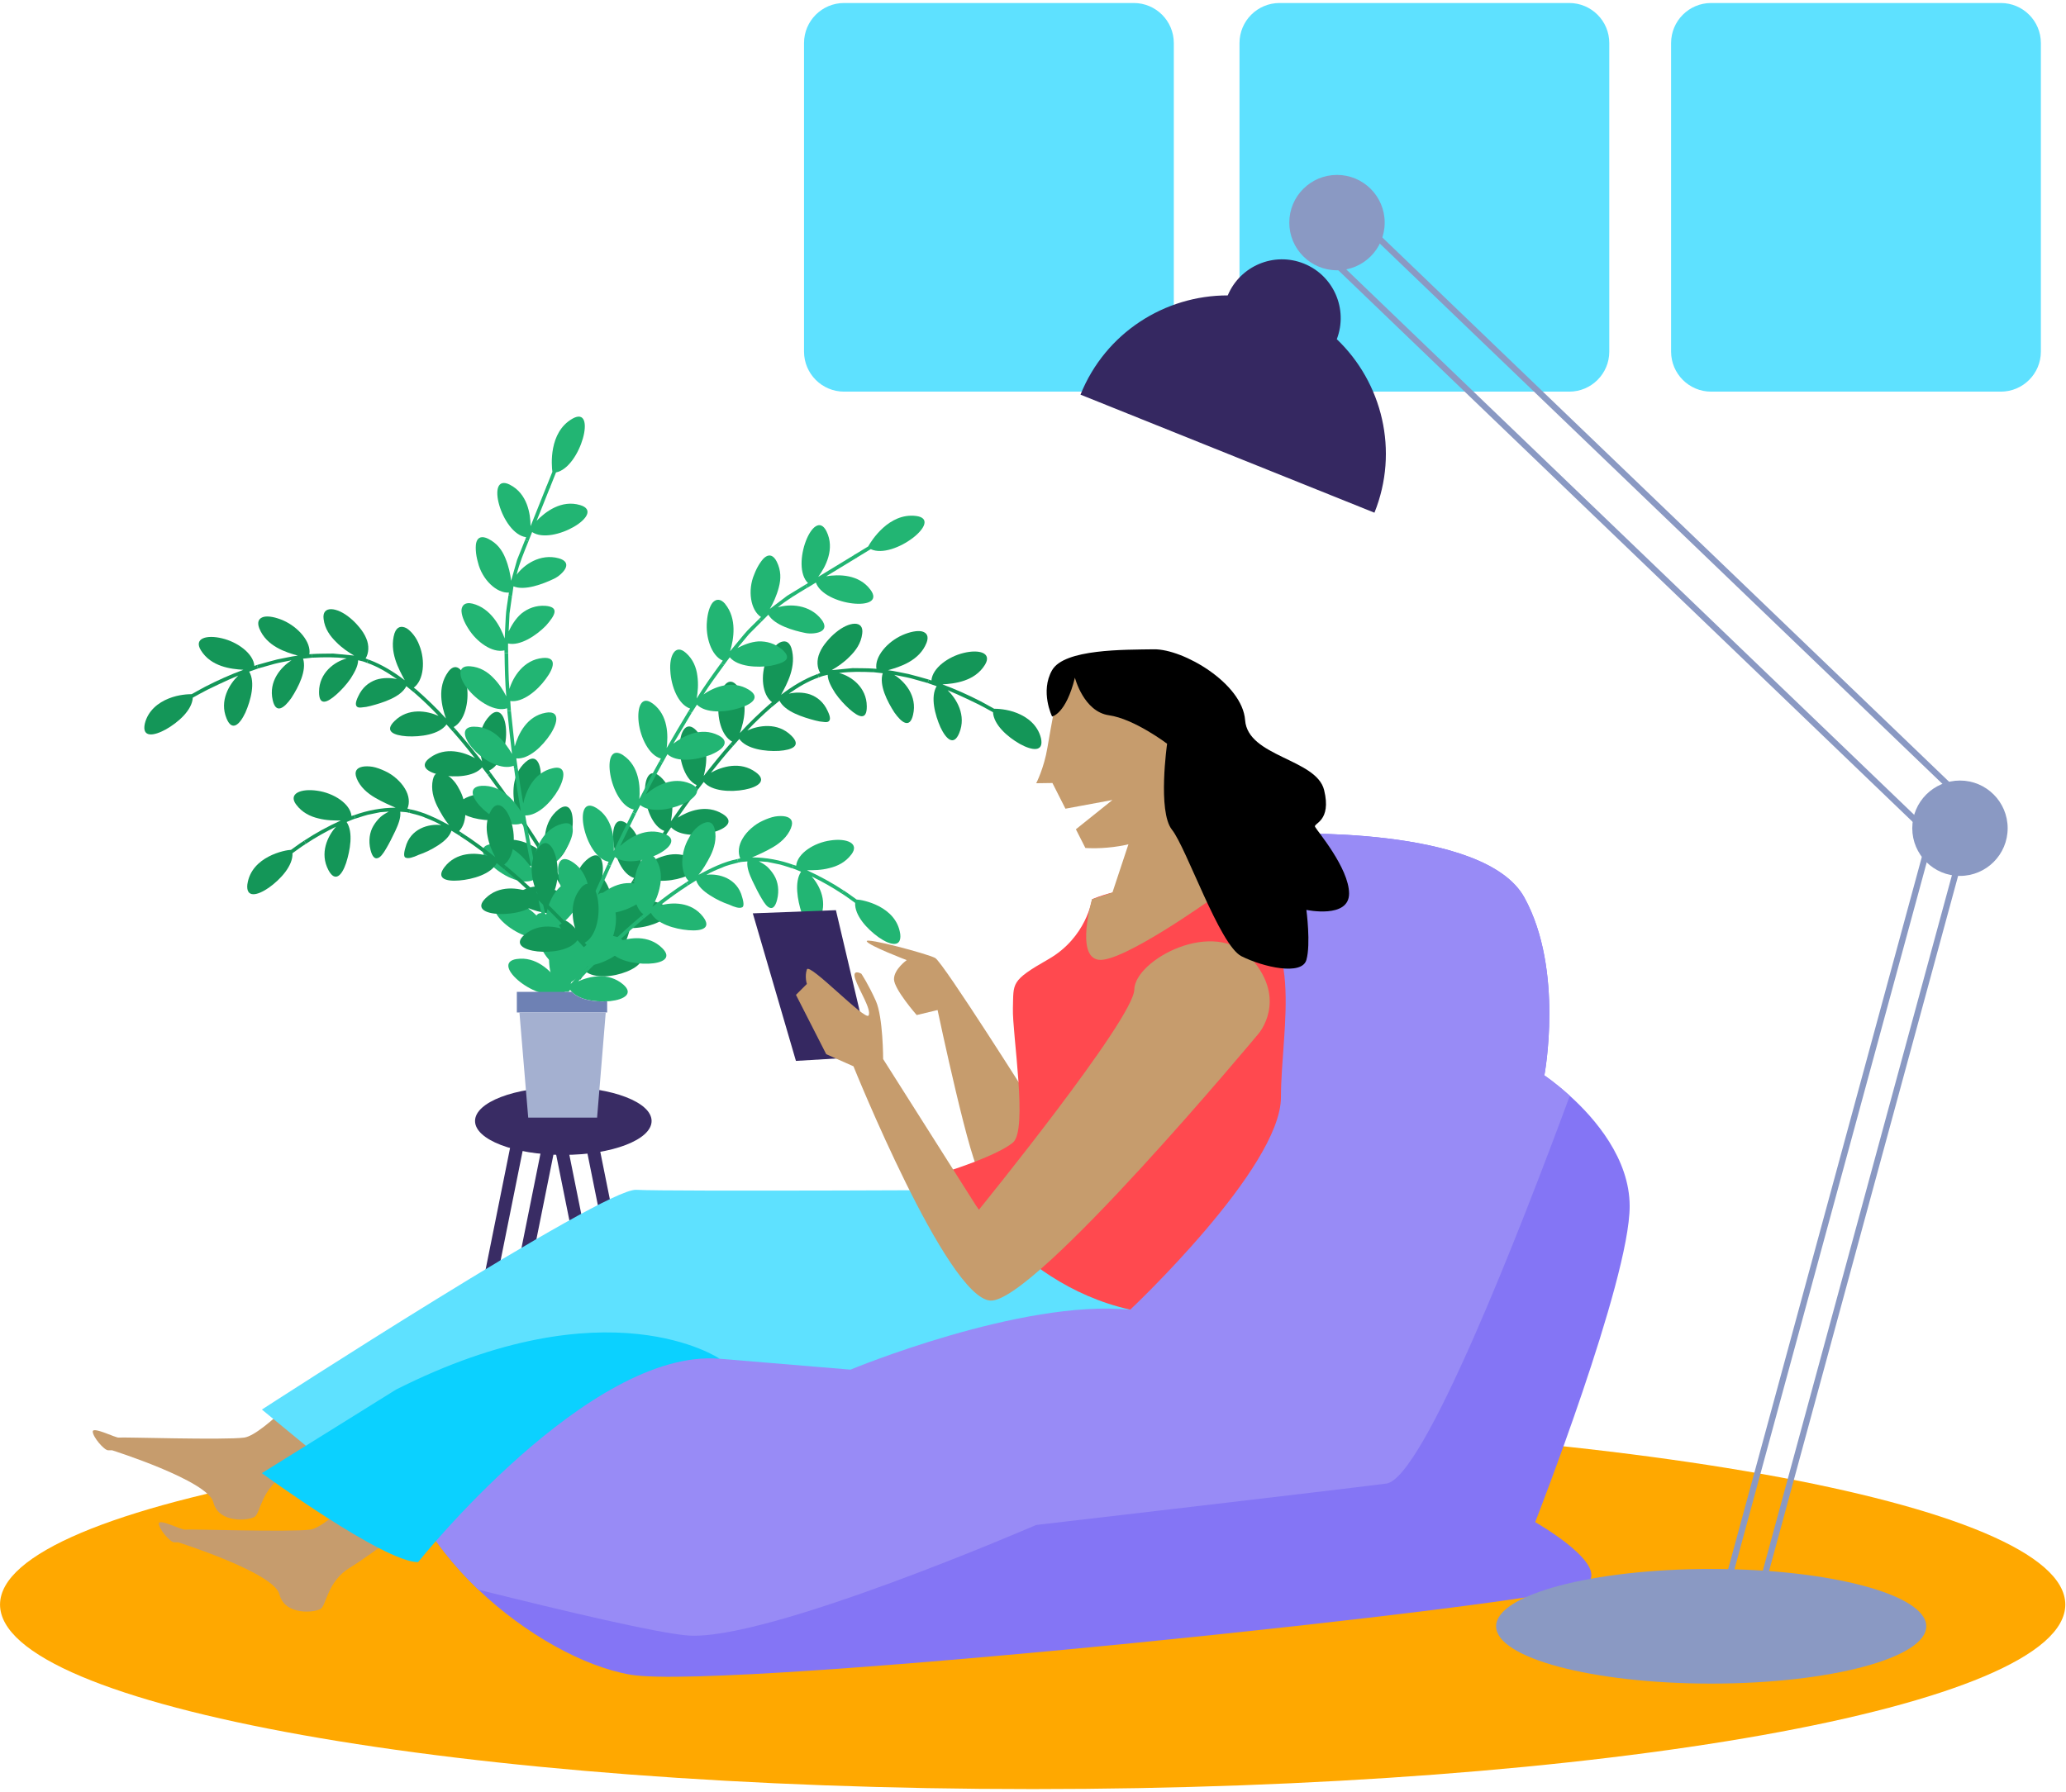 <svg xmlns="http://www.w3.org/2000/svg" width="619" height="537" viewBox="0 0 619 537" fill="none"><path d="M339.688 0.9H252.898C246.271 0.9 240.898 6.273 240.898 12.9V105.37C240.898 111.998 246.271 117.37 252.898 117.37H339.688C346.316 117.37 351.688 111.998 351.688 105.37V12.9C351.688 6.273 346.316 0.9 339.688 0.9Z" fill="#5EE1FF"></path><path d="M470.161 0.9H383.371C376.744 0.9 371.371 6.273 371.371 12.9V105.37C371.371 111.998 376.744 117.37 383.371 117.37H470.161C476.789 117.37 482.161 111.998 482.161 105.37V12.9C482.161 6.273 476.789 0.9 470.161 0.9Z" fill="#5EE1FF"></path><path d="M599.47 0.9H512.68C506.052 0.9 500.68 6.273 500.68 12.9V105.37C500.68 111.998 506.052 117.37 512.68 117.37H599.47C606.097 117.37 611.47 111.998 611.47 105.37V12.9C611.47 6.273 606.097 0.9 599.47 0.9Z" fill="#5EE1FF"></path><path d="M309.402 536.17C480.273 536.17 618.792 511.416 618.792 480.88C618.792 450.344 480.273 425.59 309.402 425.59C138.53 425.59 0.012 450.344 0.012 480.88C0.012 511.416 138.53 536.17 309.402 536.17Z" fill="#FFA800"></path><path d="M143.349 476.42C157.379 489.76 174.899 499.5 188.969 501.9C217.809 506.81 465.43 480.68 474.66 475.22C483.94 469.77 459.969 456.16 459.969 456.16C459.969 456.16 488.27 383.79 488.27 361.48C488.27 347.25 477.869 335.19 470.329 328.39C466.039 324.49 462.709 322.281 462.709 322.281C462.709 322.281 468.699 290.73 456.719 268.97C444.739 247.2 383.77 249.91 383.77 249.91C355.47 248.94 295.63 380.541 295.63 380.541C295.63 380.541 120.929 391.4 118.719 426.24C117.599 444.14 128.539 462.27 143.349 476.42Z" fill="#8475F5"></path><path d="M143.349 476.42C170.799 483.26 196.43 489.26 205.75 490.11C229.1 492.31 310.44 457.02 310.44 457.02C310.44 457.02 400.129 446.58 415.359 444.61C426.49 443.14 455.529 368.53 470.329 328.4C466.039 324.5 462.709 322.29 462.709 322.29C462.709 322.29 468.699 290.74 456.719 268.98C444.739 247.21 383.77 249.92 383.77 249.92C355.47 248.95 295.63 380.55 295.63 380.55C295.63 380.55 120.929 391.41 118.719 426.25C117.599 444.15 128.539 462.28 143.349 476.43V476.42Z" fill="#988BF6"></path><path d="M153.832 339.002L140.41 405.746L144.204 406.509L157.626 339.765L153.832 339.002Z" fill="#392C64"></path><path d="M162.941 340.699L149.52 407.443L153.313 408.206L166.735 341.462L162.941 340.699Z" fill="#392C64"></path><path d="M178.794 339.918L175 340.682L188.433 407.423L192.227 406.659L178.794 339.918Z" fill="#392C64"></path><path d="M169.688 341.629L165.895 342.393L179.328 409.134L183.122 408.371L169.688 341.629Z" fill="#392C64"></path><path d="M168.778 346.111C183.386 346.111 195.228 341.562 195.228 335.951C195.228 330.34 183.386 325.791 168.778 325.791C154.17 325.791 142.328 330.34 142.328 335.951C142.328 341.562 154.17 346.111 168.778 346.111Z" fill="#392C64"></path><path d="M170.25 276.329C175.07 279.649 175.32 285.579 174.99 289.259C176.95 285.579 178.97 281.939 181.03 278.309L181.98 278.849L176.94 287.939C179.83 285.629 184.95 282.809 190.25 285.229C197.94 288.679 180.98 295.719 175.29 291.039L173.98 293.559L173.01 293.069L173.39 292.329C166.03 290.549 163.18 271.539 170.26 276.339L170.25 276.329Z" fill="#149658"></path><path d="M178.842 261.509C183.552 264.989 183.602 270.919 183.152 274.589C185.232 270.979 187.371 267.399 189.541 263.849L190.471 264.419L185.131 273.339C188.101 271.129 193.311 268.479 198.521 271.069C206.101 274.759 188.901 281.269 183.371 276.379L181.961 278.849L181.011 278.309L181.421 277.589C174.161 275.519 171.901 256.509 178.831 261.519L178.842 261.509Z" fill="#149658"></path><path d="M187.968 246.959C192.538 250.619 192.368 256.549 191.808 260.199C194.018 256.659 196.278 253.169 198.588 249.699L199.498 250.299C197.578 253.179 195.688 256.089 193.838 259.019C196.878 256.909 202.178 254.459 207.288 257.259C214.708 261.209 197.348 267.049 191.968 261.999L190.478 264.419L189.548 263.849L189.988 263.139C182.778 260.849 181.238 241.699 187.978 246.959H187.968Z" fill="#149658"></path><path d="M197.79 232.719C202.16 236.599 201.71 242.529 201 246.149C203.35 242.709 205.78 239.319 208.26 235.969L209.13 236.619C207.07 239.399 205.05 242.209 203.07 245.049C206.21 243.069 211.61 240.889 216.56 243.959C220.17 246.199 217.58 248.359 213.47 249.489C209.34 250.569 203.65 250.659 201.08 247.949L199.49 250.309L198.58 249.709L199.04 249.019C195.54 247.689 193.5 242.319 193.26 237.839C193.03 233.379 194.591 229.909 197.781 232.729L197.79 232.719Z" fill="#149658"></path><path d="M208.568 218.871C212.628 223.071 211.768 228.971 210.848 232.541C213.418 229.251 216.028 226.001 218.798 222.871L219.618 223.591C217.328 226.181 215.138 228.861 212.998 231.571C216.228 229.771 221.778 228.001 226.468 231.451C229.878 233.941 227.238 235.871 223.088 236.651C218.958 237.431 213.258 237.171 210.848 234.341L209.128 236.601L208.258 235.951L208.758 235.291C205.358 233.791 203.548 228.281 203.648 223.761C203.688 219.241 205.618 215.821 208.568 218.861V218.871Z" fill="#149658"></path><path d="M220.989 205.7C224.429 210.4 222.889 216.2 221.679 219.68C224.489 216.58 227.519 213.7 230.669 210.93L231.379 211.76C228.779 214.02 226.279 216.4 223.899 218.91C227.299 217.4 232.979 216.37 237.119 220.49C240.139 223.48 237.489 224.74 233.399 225.03C229.319 225.26 223.679 224.51 221.509 221.47L219.629 223.6L218.809 222.88L219.359 222.25C216.059 220.48 214.739 214.83 215.359 210.23C215.959 205.65 218.439 202.27 220.999 205.69L220.989 205.7Z" fill="#149658"></path><path d="M237.081 194.11C238.791 199.67 235.761 204.99 234.021 208.23C237.341 205.68 240.981 203.45 244.961 201.99L245.331 203.01C242.121 204.12 239.151 205.92 236.351 207.89C238.111 207.46 240.521 207.39 242.661 208.09C244.851 208.89 246.731 210.36 247.971 213.06C248.891 214.96 248.841 215.88 248.151 216.27C247.811 216.45 247.301 216.43 246.651 216.34C245.981 216.31 245.161 216.16 244.251 215.92C240.641 214.97 235.211 213.31 233.551 210L231.371 211.79L230.661 210.96L231.311 210.43C228.331 208.23 227.781 202.36 229.661 197.73C230.501 195.41 232.101 193.5 233.471 192.64C235.031 191.82 236.381 192.12 237.081 194.13V194.11Z" fill="#149658"></path><path d="M258.331 189.901C257.971 192.841 256.391 194.971 254.601 196.741C252.801 198.601 250.771 199.911 249.181 200.831L255.461 200.231C257.561 200.281 259.661 200.231 261.761 200.371L261.681 201.461C258.251 201.301 254.811 201.241 251.401 201.691C254.991 202.611 259.691 205.941 259.701 211.711C259.731 216.011 257.301 214.991 254.511 212.511C253.131 211.291 251.481 209.531 250.241 207.721C249.151 205.971 248.021 204.081 247.991 202.231C247.081 202.411 246.191 202.651 245.331 203.021L244.961 202.001L245.751 201.701C244.811 200.151 244.601 197.861 245.571 195.641C246.041 194.511 246.771 193.361 247.711 192.261C248.561 191.231 249.411 190.371 250.391 189.571C254.301 186.271 258.921 185.701 258.331 189.911V189.901Z" fill="#149658"></path><path d="M277.58 192.699C275.43 198.069 269.58 199.879 266.04 200.849C268.12 201.099 270.16 201.629 272.22 201.999C274.25 202.499 276.26 203.099 278.28 203.659L277.95 204.699L272.98 203.299C271.31 202.879 269.61 202.599 267.93 202.249C271.07 204.239 274.89 208.519 273.57 214.199C272.62 218.399 270.19 216.679 267.98 213.539C265.82 210.209 263.33 205.309 264.48 201.759L261.68 201.449L261.76 200.359L262.59 200.449C261.98 196.779 265.92 192.289 270.4 190.319C272.57 189.369 274.83 188.889 276.27 189.239C277.7 189.629 278.36 190.709 277.59 192.689L277.58 192.699Z" fill="#149658"></path><path d="M277.949 204.699L278.279 203.659L279.069 203.939C279.349 200.219 284.109 196.779 288.729 195.679C293.309 194.549 297.329 195.619 295.089 199.259C292.029 204.209 286.029 204.889 282.349 205.099C286.279 206.549 290.099 208.269 293.819 210.179C293.819 210.179 296.519 211.629 297.849 212.399C298.739 212.409 301.689 212.469 304.729 213.699C307.759 214.899 310.929 217.249 311.899 221.269C312.789 225.469 309.259 224.989 305.579 222.959C301.879 220.869 297.719 217.199 297.519 213.449C296.099 212.609 294.619 211.889 293.179 211.099C293.179 211.099 287.079 208.109 283.919 206.849C286.579 209.439 289.619 214.349 287.389 219.719C285.759 223.669 283.479 221.579 281.769 217.949C280.129 214.229 278.709 208.849 280.629 205.649L277.959 204.709L277.949 204.699Z" fill="#149658"></path><path d="M185.04 271.96C180.22 275.28 179.97 281.21 180.3 284.89C178.34 281.21 176.32 277.57 174.26 273.94L173.31 274.48L178.35 283.57C175.46 281.26 170.34 278.44 165.04 280.86C157.35 284.31 174.31 291.35 180 286.67L181.31 289.19L182.28 288.7L181.9 287.96C189.26 286.18 192.11 267.17 185.03 271.97L185.04 271.96Z" fill="#149658"></path><path d="M176.441 257.15C171.731 260.63 171.681 266.56 172.131 270.23C170.051 266.62 167.911 263.04 165.741 259.49L164.811 260.06L170.152 268.98C167.182 266.77 161.971 264.12 156.761 266.71C149.181 270.4 166.381 276.91 171.911 272.02L173.321 274.49L174.272 273.95L173.861 273.23C181.121 271.16 183.381 252.15 176.451 257.16L176.441 257.15Z" fill="#149658"></path><path d="M167.308 242.6C162.738 246.26 162.908 252.19 163.468 255.84C161.258 252.3 158.998 248.81 156.688 245.34L155.778 245.94C157.698 248.82 159.588 251.73 161.438 254.66C158.398 252.55 153.098 250.1 147.988 252.9C140.568 256.85 157.928 262.69 163.308 257.64L164.798 260.06L165.728 259.49L165.288 258.78C172.498 256.49 174.038 237.34 167.298 242.6H167.308Z" fill="#149658"></path><path d="M157.498 228.35C153.128 232.23 153.578 238.16 154.288 241.78C151.938 238.34 149.508 234.95 147.028 231.6L146.158 232.25C148.218 235.03 150.238 237.84 152.218 240.68C149.078 238.7 143.678 236.52 138.728 239.59C135.118 241.83 137.708 243.99 141.818 245.12C145.948 246.2 151.638 246.29 154.208 243.58L155.798 245.94L156.708 245.34L156.248 244.65C159.748 243.32 161.788 237.95 162.028 233.47C162.258 229.01 160.698 225.54 157.508 228.36L157.498 228.35Z" fill="#149658"></path><path d="M146.722 214.509C142.662 218.709 143.522 224.609 144.442 228.179C141.872 224.889 139.262 221.639 136.492 218.509L135.672 219.229C137.962 221.819 140.152 224.499 142.292 227.209C139.062 225.409 133.512 223.639 128.822 227.089C125.412 229.579 128.052 231.509 132.202 232.289C136.332 233.069 142.032 232.809 144.442 229.979L146.162 232.239L147.032 231.589L146.532 230.929C149.932 229.429 151.742 223.919 151.642 219.399C151.602 214.879 149.672 211.459 146.722 214.499V214.509Z" fill="#149658"></path><path d="M134.298 201.331C130.858 206.031 132.398 211.831 133.608 215.311C130.798 212.211 127.769 209.331 124.619 206.561L123.908 207.391C126.508 209.651 129.009 212.031 131.389 214.541C127.989 213.031 122.308 212.001 118.168 216.121C115.148 219.111 117.799 220.371 121.889 220.661C125.969 220.891 131.609 220.141 133.779 217.101L135.658 219.231L136.478 218.511L135.929 217.881C139.229 216.111 140.549 210.461 139.929 205.861C139.329 201.281 136.848 197.901 134.288 201.321L134.298 201.331Z" fill="#149658"></path><path d="M118.21 189.75C116.5 195.31 119.53 200.63 121.27 203.87C117.95 201.32 114.31 199.09 110.33 197.63L109.96 198.65C113.17 199.76 116.14 201.56 118.94 203.53C117.18 203.1 114.77 203.03 112.63 203.73C110.44 204.53 108.56 206 107.32 208.7C106.4 210.6 106.45 211.52 107.14 211.91C107.48 212.09 107.99 212.07 108.64 211.98C109.31 211.95 110.13 211.8 111.04 211.56C114.65 210.61 120.08 208.95 121.74 205.64L123.92 207.43L124.63 206.6L123.98 206.07C126.96 203.87 127.51 198 125.63 193.37C124.79 191.05 123.19 189.14 121.82 188.28C120.26 187.46 118.91 187.76 118.21 189.77V189.75Z" fill="#149658"></path><path d="M96.961 185.54C97.321 188.48 98.901 190.609 100.691 192.379C102.491 194.239 104.521 195.549 106.111 196.469L99.831 195.869C97.731 195.919 95.631 195.87 93.531 196.01L93.611 197.099C97.041 196.939 100.481 196.879 103.891 197.329C100.301 198.249 95.601 201.579 95.591 207.349C95.561 211.649 97.991 210.629 100.781 208.149C102.161 206.929 103.811 205.169 105.051 203.359C106.141 201.609 107.271 199.719 107.301 197.869C108.211 198.049 109.101 198.289 109.961 198.659L110.331 197.639L109.541 197.339C110.481 195.789 110.691 193.5 109.721 191.28C109.251 190.15 108.521 188.999 107.581 187.899C106.731 186.869 105.881 186.009 104.901 185.209C100.991 181.909 96.371 181.339 96.961 185.549V185.54Z" fill="#149658"></path><path d="M77.7 188.33C79.85 193.7 85.7 195.51 89.24 196.48C87.16 196.73 85.12 197.26 83.06 197.63C81.03 198.13 79.02 198.73 77 199.29L77.33 200.33L82.3 198.93C83.97 198.51 85.67 198.23 87.35 197.88C84.21 199.87 80.39 204.15 81.71 209.83C82.66 214.03 85.09 212.31 87.3 209.17C89.46 205.84 91.95 200.94 90.8 197.39L93.6 197.08L93.52 195.99L92.69 196.08C93.3 192.41 89.36 187.92 84.88 185.95C82.71 185 80.45 184.52 79.01 184.87C77.58 185.26 76.92 186.34 77.69 188.32L77.7 188.33Z" fill="#149658"></path><path d="M77.331 200.33L77.001 199.29L76.211 199.57C75.931 195.85 71.171 192.41 66.551 191.31C61.971 190.18 57.951 191.25 60.191 194.89C63.251 199.84 69.251 200.52 72.931 200.73C69.001 202.18 65.181 203.9 61.461 205.81C61.461 205.81 58.761 207.26 57.431 208.03C56.541 208.04 53.591 208.1 50.551 209.33C47.521 210.53 44.351 212.88 43.381 216.9C42.491 221.1 46.021 220.62 49.701 218.59C53.401 216.5 57.561 212.83 57.761 209.08C59.181 208.24 60.661 207.52 62.101 206.73C62.101 206.73 68.201 203.74 71.361 202.48C68.701 205.07 65.661 209.98 67.891 215.35C69.521 219.3 71.801 217.21 73.511 213.58C75.151 209.86 76.571 204.48 74.651 201.28L77.321 200.34L77.331 200.33Z" fill="#149658"></path><path d="M163.99 274.19C169.14 276.98 169.96 282.99 169.98 286.79L174.96 274.88L175.96 275.31L171.8 285.21C174.46 282.5 179.33 278.99 184.85 280.79C192.9 283.36 176.55 292.7 170.44 288.57L169.36 291.3L168.34 290.91L168.65 290.11C161.14 289.14 156.45 270.16 163.98 274.19H163.99Z" fill="#22B573"></path><path d="M171.079 258.06C176.169 260.99 176.799 267.01 176.729 270.82L182.029 259.05L183.019 259.51L178.589 269.291C181.359 266.671 186.269 263.27 191.759 265.23C199.739 268.01 183.139 276.94 177.139 272.62L175.969 275.31L174.969 274.88L175.309 274.09C167.859 272.87 163.659 253.85 171.079 258.06Z" fill="#22B573"></path><path d="M178.63 242.11C183.62 245.19 184.06 251.22 183.9 255.03C185.69 251.12 187.65 247.28 189.53 243.41L190.5 243.9L185.79 253.55C188.61 250.99 193.67 247.77 199.07 249.89C206.95 252.89 190.12 261.3 184.24 256.84L182.99 259.5L182 259.04L182.36 258.26C174.93 256.85 171.28 237.68 178.6 242.1L178.63 242.11Z" fill="#22B573"></path><path d="M186.72 226.349C191.54 229.599 191.88 235.699 191.55 239.469C193.52 235.639 195.49 231.819 197.6 228.059L198.55 228.579C196.8 231.699 195.12 234.859 193.5 238.049C196.37 235.569 201.53 232.529 206.88 234.879C214.61 238.139 197.61 245.9 191.83 241.27L190.5 243.889L189.53 243.399L189.91 242.629C182.55 241.029 179.53 221.639 186.72 226.329V226.349Z" fill="#22B573"></path><path d="M195.561 210.83C200.271 214.35 200.201 220.431 199.741 224.191C201.881 220.451 204.081 216.75 206.311 213.07L207.231 213.641L201.741 222.861C204.791 220.551 210.041 217.751 215.231 220.361C219.011 222.261 216.621 224.801 212.541 226.341C208.431 227.831 202.751 228.541 199.971 226.031L198.551 228.601L197.601 228.08L198.011 227.33C194.421 226.34 191.901 221.041 191.361 216.511C190.841 212.001 192.141 208.291 195.551 210.841L195.561 210.83Z" fill="#22B573"></path><path d="M205.479 195.639C207.679 197.569 208.629 200.069 208.939 202.519C209.299 204.999 209.079 207.469 208.719 209.339C210.989 205.669 213.509 202.179 216.049 198.689L216.919 199.339C214.859 202.259 212.659 205.079 210.789 208.129C213.839 205.899 219.449 203.669 224.359 206.699C227.979 208.939 225.419 211.079 221.279 212.269C217.219 213.529 211.439 213.819 208.819 211.179L207.229 213.639L206.309 213.069L206.779 212.349C203.219 211.159 201.099 205.759 200.839 201.129C200.469 196.499 202.349 192.839 205.479 195.649V195.639Z" fill="#22B573"></path><path d="M217.261 180.999C220.871 185.419 219.851 191.569 218.741 195.169L222.871 190.179C224.241 188.509 225.891 187.079 227.381 185.519L228.141 186.299L224.371 190.079L220.961 194.199C222.651 193.319 224.851 192.379 227.231 192.219C229.681 192.149 232.171 192.799 234.381 194.689C237.591 197.569 234.961 198.699 230.911 199.529C226.851 200.159 221.021 199.819 218.651 196.979C218.041 197.739 217.501 198.559 216.921 199.339L216.051 198.689L216.551 197.989C213.101 196.499 211.351 190.889 211.811 186.159C211.991 183.799 212.611 181.679 213.541 180.559C214.571 179.449 215.901 179.369 217.271 180.989L217.261 180.999Z" fill="#22B573"></path><path d="M232.721 168.321C234.041 170.961 234.011 173.501 233.351 175.991C232.691 178.591 231.601 180.851 230.661 182.481L235.851 178.541L241.361 175.181L241.941 176.101C238.881 177.961 235.761 179.751 233.051 182.021C236.531 180.931 242.561 181.061 246.131 185.661C247.421 187.351 247.191 188.501 246.091 189.161C245.051 189.811 242.791 190.041 241.221 189.681C237.701 188.981 232.031 187.341 230.211 184.221L228.151 186.291L227.391 185.511L228.001 184.901C224.891 182.901 223.911 176.941 225.991 172.101C226.451 170.891 227.031 169.751 227.671 168.791C227.991 168.311 228.331 167.871 228.651 167.501C228.921 167.211 229.201 166.981 229.481 166.811C230.601 166.121 231.761 166.431 232.721 168.321Z" fill="#22B573"></path><path d="M247.631 159.24C250.211 164.49 247.381 169.84 245.141 172.89L256.161 166.18L256.731 167.11L247.551 172.7C251.321 172.1 257.331 172.06 260.801 176.74C265.881 183.53 246.921 181.61 244.451 174.59L241.941 176.12L241.361 175.2L242.091 174.751C236.721 169.501 243.861 151.64 247.631 159.24Z" fill="#22B573"></path><path d="M274.471 154.629C283.051 155.739 267.701 167.849 260.891 164.569L256.531 167.219L255.961 166.289L260.121 163.759C261.021 162.149 266.281 153.609 274.461 154.629H274.471Z" fill="#22B573"></path><path d="M154.801 287.41C160.591 286.55 164.861 290.87 167.151 293.9L163.991 281.38L165.051 281.12L167.661 291.53C168.161 287.76 169.951 282.04 175.451 280.17C183.431 277.4 175.951 294.68 168.591 295.04L169.361 297.87L168.311 298.17L168.081 297.34C161.491 301.07 146.351 288.7 154.801 287.4V287.41Z" fill="#22B573"></path><path d="M150.8 270.25C156.63 269.54 160.75 273.98 162.97 277.07L160.15 264.47L161.21 264.24L163.53 274.72C164.18 270.96 166.07 265.29 171.63 263.57C179.68 261.01 171.76 278.11 164.37 278.26L165.05 281.12L163.99 281.38L163.79 280.54C157.09 284.03 142.33 271.34 150.79 270.25H150.8Z" fill="#22B573"></path><path d="M147.281 252.961C153.131 252.431 157.091 257.001 159.251 260.141C158.341 255.931 157.611 251.691 156.781 247.471L157.851 247.281L159.871 257.821C160.591 254.081 162.711 248.471 168.301 246.921C176.411 244.601 167.981 261.411 160.611 261.371L161.211 264.251L160.151 264.481L159.981 263.641C153.191 266.961 138.771 253.821 147.281 252.971V252.961Z" fill="#22B573"></path><path d="M144.301 235.5C150.101 235.21 154.041 239.89 156.041 243.1C155.321 238.86 154.601 234.61 154.041 230.34L155.121 230.19C155.591 233.74 156.141 237.27 156.761 240.8C157.571 237.09 159.871 231.57 165.571 230.24C173.701 228.21 164.761 244.62 157.361 244.38L157.871 247.27L156.801 247.46L156.641 246.62C149.791 249.75 135.741 236.06 144.311 235.5H144.301Z" fill="#22B573"></path><path d="M142.049 217.78C147.929 217.78 151.519 222.669 153.409 225.959C152.879 221.689 152.419 217.399 151.999 213.119L153.079 213.02L154.219 223.689C155.279 220.009 157.799 214.629 163.509 213.599C167.669 212.849 167.289 216.32 164.939 219.99C162.549 223.65 158.429 227.62 154.689 227.28L155.099 230.189L154.019 230.339L153.899 229.49C150.439 230.85 145.239 228.119 142.089 224.819C138.969 221.519 137.789 217.78 142.039 217.77L142.049 217.78Z" fill="#22B573"></path><path d="M140.881 199.679C143.801 199.899 146.061 201.339 147.771 203.109C149.541 204.879 150.851 206.989 151.691 208.699C151.311 204.409 151.231 200.099 151.171 195.779H152.261C152.361 199.349 152.291 202.919 152.631 206.479C153.731 202.859 156.891 197.719 162.631 197.189C166.871 196.809 166.101 200.059 163.511 203.489C161.021 206.939 156.571 210.629 152.881 210.089L153.081 213.019L152.001 213.119L151.941 212.259C148.381 213.439 143.451 210.389 140.461 206.849C137.391 203.359 136.691 199.319 140.891 199.679H140.881Z" fill="#22B573"></path><path d="M141.53 180.89C147.07 182.26 149.95 187.8 151.21 191.34L151.53 184.87C151.63 182.71 152.08 180.58 152.34 178.43L153.41 178.6L152.66 183.88L152.4 189.22C153.22 187.51 154.42 185.43 156.23 183.87C158.15 182.34 160.53 181.37 163.43 181.56C167.73 181.93 166.3 184.42 163.56 187.52C160.69 190.46 155.82 193.68 152.22 192.84C152.19 193.82 152.24 194.79 152.25 195.77H151.16L151.14 194.91C147.49 195.79 142.72 192.35 140.25 188.29C138.98 186.3 138.2 184.23 138.27 182.78C138.43 181.28 139.45 180.41 141.51 180.89H141.53Z" fill="#22B573"></path><path d="M146.29 161.479C148.93 162.799 150.43 164.849 151.4 167.239C152.43 169.709 152.92 172.179 153.14 174.049L154.93 167.779L157.33 161.789L158.35 162.179C157.01 165.499 155.59 168.809 154.79 172.249C156.92 169.289 161.82 165.779 167.43 167.319C169.47 167.899 169.98 168.949 169.5 170.139C169.06 171.279 167.39 172.819 165.92 173.479C162.68 175.029 157.17 177.119 153.84 175.719L153.43 178.609L152.36 178.439L152.48 177.589C148.79 177.849 144.43 173.679 143.2 168.549C142.84 167.299 142.62 166.039 142.56 164.889C142.53 164.319 142.53 163.759 142.58 163.269C142.62 162.879 142.7 162.529 142.82 162.219C143.3 160.999 144.41 160.549 146.31 161.479H146.29Z" fill="#22B573"></path><path d="M152.77 145.271C157.99 147.931 158.93 153.901 158.97 157.691L163.76 145.711L164.77 146.111L160.78 156.081C163.44 153.341 168.22 149.711 173.8 151.361C181.94 153.751 165.61 163.591 159.43 159.451L158.34 162.181L157.32 161.791L157.64 160.991C150.19 160.021 145.19 141.441 152.77 145.261V145.271Z" fill="#22B573"></path><path d="M171.491 125.48C179.021 121.22 174.001 140.109 166.591 141.579L164.701 146.309L163.691 145.91L165.501 141.39C165.251 139.56 164.341 129.57 171.501 125.48H171.491Z" fill="#22B573"></path><path d="M168.391 297.239H170.321L170.821 296.659C170.971 296.849 171.131 297.049 171.321 297.239C173.561 299.599 178.121 300.329 181.911 300.059C182.221 300.059 182.531 300.06 182.841 300.02C187.051 299.56 189.911 297.78 186.711 295.03C182.261 291.24 176.581 292.589 173.221 294.099C175.581 291.549 178.011 289.069 180.491 286.639L179.721 285.869C176.741 288.809 173.841 291.789 170.981 294.879C172.261 291.399 173.571 285.559 169.861 281.079C167.151 277.829 165.031 281.039 164.601 285.489C164.141 289.859 165.301 295.309 168.391 297.239Z" fill="#22B573"></path><path d="M182.612 269.04C185.992 273.79 184.262 279.499 182.802 282.889C185.842 280.019 188.922 277.21 192.122 274.52L192.822 275.349C190.182 277.579 187.592 279.89 185.072 282.26C188.542 280.96 194.312 280.059 198.422 284.149C201.432 287.139 198.512 288.649 194.282 288.809C190.072 288.959 184.472 287.839 182.522 284.679L180.482 286.659L179.722 285.879L180.322 285.299C177.182 283.299 176.242 277.579 177.022 273.129C177.752 268.669 180.152 265.59 182.612 269.04Z" fill="#22B573"></path><path d="M196.748 257.87C198.168 260.44 198.228 263.121 197.748 265.521C197.318 267.971 196.328 270.171 195.428 271.781C198.718 269.201 202.058 266.671 205.598 264.431L206.188 265.35C203.288 267.21 200.478 269.23 197.758 271.37C201.328 270.34 207.128 270.181 210.648 274.751C213.228 278.121 210.388 279.111 206.268 278.771C202.168 278.441 196.688 276.85 195.008 273.55L192.828 275.37L192.128 274.541L192.768 274.011C189.808 271.791 189.258 265.96 190.568 261.55C191.748 257.09 194.758 254.16 196.758 257.89L196.748 257.87Z" fill="#22B573"></path><path d="M214.159 248.549C214.779 251.429 213.989 254.15 212.889 256.42C211.759 258.66 210.479 260.79 209.279 262.17C212.979 260.2 216.769 258.27 220.969 257.44L221.189 258.51C219.549 258.96 217.869 259.27 216.309 260.02C214.709 260.63 213.139 261.31 211.639 262.17C215.339 261.7 220.909 263.17 222.369 268.89C222.989 270.91 222.829 271.86 222.229 271.96C221.479 272.27 220.139 271.89 218.419 271.09C216.639 270.5 214.529 269.51 212.639 268.27C210.759 267.05 209.169 265.64 208.579 263.85L206.179 265.34L205.589 264.42L206.299 263.98C203.679 261.39 203.859 255.48 206.379 251.18C207.469 248.99 209.289 247.29 210.879 246.66C212.459 246.02 213.709 246.46 214.149 248.56L214.159 248.549Z" fill="#22B573"></path><path d="M237.021 248.1C235.931 250.82 233.721 252.64 231.551 253.92C229.351 255.21 227.021 256.24 225.321 256.95C229.561 256.97 233.781 257.76 237.731 259.2L237.371 260.23C235.731 259.74 234.131 259.09 232.431 258.83L229.921 258.31L227.371 258.12C228.181 258.56 229.061 259.05 229.851 259.74C230.651 260.5 231.381 261.38 231.951 262.35C233.091 264.22 233.531 266.88 232.831 269.64C232.321 271.69 231.531 272.35 230.711 272.07C229.921 271.89 229.101 270.84 228.181 269.25C227.371 267.91 226.291 265.8 225.411 263.92C224.541 262.03 223.701 260 223.931 258.16C223.011 258.28 222.071 258.21 221.181 258.52L220.961 257.45L221.781 257.25C221.051 255.53 221.251 253.37 222.501 251.29C223.711 249.2 226.051 247.08 228.491 245.99C229.711 245.41 231.061 244.91 232.221 244.7C233.361 244.52 234.421 244.51 235.271 244.68C236.991 245.03 237.811 246.11 237.001 248.1H237.021Z" fill="#22B573"></path><path d="M255.069 256.08C253.309 258.43 250.869 259.601 248.479 260.161C246.019 260.811 243.629 260.8 241.749 260.8C245.569 262.54 249.269 264.54 252.759 266.86L252.169 267.771C249.289 265.861 246.279 264.171 243.179 262.661C245.659 265.431 248.189 270.561 245.419 275.721C243.409 279.421 241.409 277.271 240.149 273.521C238.959 269.781 237.949 264.341 239.999 261.251C239.119 260.911 238.279 260.471 237.379 260.221L237.739 259.191L238.539 259.451C238.909 255.731 243.939 252.53 248.819 251.87C253.679 251.14 257.629 252.72 255.079 256.08H255.069Z" fill="#22B573"></path><path d="M269.72 279.85C270.22 284.12 266.73 283.32 263.26 280.9C259.78 278.42 256.02 274.33 256.21 270.59C254.86 269.65 253.57 268.63 252.16 267.76L252.75 266.85C254.1 267.69 255.35 268.67 256.65 269.58C258.38 269.62 268.49 271.54 269.71 279.85H269.72Z" fill="#22B573"></path><path d="M173.998 266.189C170.268 270.679 171.608 276.489 172.858 279.969C170.028 276.899 167.098 273.919 164.138 270.979L163.378 271.759C165.838 274.199 168.268 276.659 170.638 279.189C167.258 277.679 161.568 276.359 157.138 280.139C153.908 282.899 156.798 284.659 161.008 285.129C165.228 285.579 170.868 284.799 173.018 281.769L174.918 283.879L175.738 283.159L175.178 282.529C178.468 280.759 179.728 275.069 179.248 270.599C178.798 266.119 176.708 262.919 173.988 266.189H173.998Z" fill="#149658"></path><path d="M161.241 254.139C157.861 258.889 159.591 264.599 161.051 267.989C158.011 265.119 154.931 262.309 151.731 259.619L151.031 260.449C153.671 262.679 156.261 264.989 158.781 267.359C155.311 266.059 149.541 265.159 145.431 269.249C142.421 272.239 145.341 273.749 149.571 273.909C153.781 274.059 159.381 272.939 161.331 269.779L163.371 271.759L164.131 270.979L163.531 270.399C166.671 268.399 167.611 262.679 166.831 258.229C166.101 253.769 163.701 250.689 161.241 254.139Z" fill="#149658"></path><path d="M147.089 242.97C145.669 245.54 145.609 248.22 146.089 250.62C146.519 253.07 147.509 255.27 148.409 256.88C145.119 254.3 141.779 251.77 138.239 249.53L137.649 250.45C140.549 252.31 143.359 254.33 146.079 256.47C142.509 255.44 136.709 255.28 133.189 259.85C130.609 263.22 133.449 264.21 137.569 263.87C141.669 263.54 147.149 261.95 148.829 258.65L151.009 260.47L151.709 259.64L151.069 259.11C154.029 256.89 154.579 251.06 153.269 246.65C152.089 242.19 149.079 239.26 147.079 242.99L147.089 242.97Z" fill="#149658"></path><path d="M129.69 233.649C129.07 236.529 129.86 239.249 130.96 241.519C132.09 243.759 133.37 245.889 134.57 247.269C130.87 245.299 127.08 243.369 122.88 242.539L122.66 243.609C124.3 244.059 125.98 244.369 127.54 245.119C129.14 245.729 130.71 246.409 132.21 247.269C128.51 246.799 122.94 248.269 121.48 253.989C120.86 256.009 121.02 256.959 121.62 257.059C122.37 257.369 123.71 256.989 125.43 256.189C127.21 255.599 129.32 254.609 131.21 253.369C133.09 252.149 134.68 250.739 135.27 248.949L137.67 250.439L138.26 249.519L137.55 249.079C140.17 246.489 139.99 240.579 137.47 236.279C136.38 234.089 134.56 232.389 132.97 231.759C131.39 231.119 130.14 231.559 129.7 233.659L129.69 233.649Z" fill="#149658"></path><path d="M106.831 233.2C107.921 235.92 110.131 237.74 112.301 239.02C114.501 240.31 116.831 241.34 118.531 242.05C114.291 242.07 110.071 242.86 106.121 244.3L106.481 245.33C108.121 244.84 109.721 244.19 111.421 243.93L113.931 243.41L116.481 243.22C115.671 243.66 114.791 244.15 114.001 244.84C113.201 245.6 112.471 246.48 111.901 247.45C110.761 249.32 110.321 251.98 111.021 254.74C111.531 256.79 112.321 257.45 113.141 257.17C113.931 256.99 114.751 255.94 115.671 254.35C116.481 253.01 117.561 250.9 118.441 249.02C119.311 247.13 120.151 245.1 119.921 243.26C120.841 243.38 121.781 243.31 122.671 243.62L122.891 242.55L122.071 242.35C122.801 240.63 122.601 238.47 121.351 236.39C120.141 234.3 117.801 232.18 115.361 231.09C114.141 230.51 112.791 230.01 111.631 229.8C110.491 229.62 109.431 229.61 108.581 229.78C106.861 230.13 106.041 231.21 106.851 233.2H106.831Z" fill="#149658"></path><path d="M88.782 241.18C90.542 243.53 92.982 244.7 95.372 245.26C97.832 245.91 100.222 245.9 102.102 245.9C98.282 247.64 94.582 249.64 91.092 251.96L91.682 252.87C94.562 250.96 97.572 249.27 100.672 247.76C98.192 250.53 95.662 255.66 98.432 260.82C100.442 264.52 102.442 262.37 103.702 258.62C104.892 254.88 105.902 249.44 103.852 246.35C104.732 246.01 105.572 245.57 106.472 245.32L106.112 244.29L105.312 244.55C104.942 240.83 99.912 237.63 95.032 236.97C90.172 236.24 86.222 237.82 88.772 241.18H88.782Z" fill="#149658"></path><path d="M74.118 264.959C73.618 269.229 77.108 268.429 80.578 266.009C84.058 263.529 87.818 259.439 87.628 255.699C88.978 254.759 90.268 253.739 91.678 252.869L91.088 251.959C89.738 252.799 88.488 253.779 87.188 254.689C85.458 254.729 75.348 256.649 74.128 264.959H74.118Z" fill="#149658"></path><path d="M154.852 297.24V303.43H181.912V300.07C178.122 300.34 173.562 299.61 171.322 297.25H154.852V297.24Z" fill="#6E81B4"></path><path d="M155.629 303.42L158.259 334.93H178.899L181.489 303.42H155.629Z" fill="#A4B0D0"></path><path d="M114.848 439.741C114.848 439.741 98.788 457.611 92.958 458.411C87.138 459.211 56.218 458.211 55.408 458.411C54.598 458.611 47.578 455.001 47.578 456.601C47.578 458.211 50.988 462.221 52.198 462.221H53.398C53.398 462.221 82.108 471.301 83.718 477.801C85.328 484.301 94.558 483.301 96.168 482.091C97.778 480.881 98.178 473.861 104.798 469.841C111.428 465.821 126.478 454.181 126.478 454.181L114.828 439.721L114.848 439.741Z" fill="#C69C6D"></path><path d="M95.059 412.161C95.059 412.161 78.999 430.031 73.169 430.831C67.349 431.631 36.429 430.631 35.619 430.831C34.809 431.031 27.789 427.421 27.789 429.021C27.789 430.631 31.199 434.641 32.409 434.641H33.609C33.609 434.641 62.319 443.721 63.929 450.221C65.539 456.721 74.769 455.721 76.379 454.511C77.989 453.311 78.389 446.281 85.009 442.261C91.639 438.241 106.689 426.601 106.689 426.601L95.039 412.141L95.059 412.161Z" fill="#C69C6D"></path><path d="M257.581 303.03L250.451 272.77L225.551 273.719L238.471 317.939L258.751 316.729L257.581 303.03Z" fill="#352861"></path><path d="M309.441 331C309.441 331 282.551 288.369 280.191 287.099C277.831 285.829 259.151 280.839 259.691 282.109C260.231 283.379 271.661 287.74 271.661 287.74C271.661 287.74 267.851 290.46 267.851 293.45C267.851 296.44 274.651 304.2 274.651 304.2L280.911 302.7C280.911 302.7 291.251 351.679 293.841 351.549C296.431 351.409 306.361 342.839 306.361 342.839L309.441 331Z" fill="#C69C6D"></path><path d="M338.619 392.5L303.479 356.579C303.479 356.579 200.379 357.119 190.589 356.579C180.799 356.039 78.469 422.43 78.469 422.43L112.209 450.19L189.549 402.059L215.619 407.2L254.809 410.47C254.809 410.47 305.969 389.24 338.619 392.51V392.5Z" fill="#5EE1FF"></path><path d="M215.609 407.199C215.609 407.199 182.249 384.339 118.649 416.449L78.449 441.489C78.449 441.489 114.929 468.139 125.259 468.159C125.259 468.159 176.419 403.939 215.609 407.199Z" fill="#0BD1FF"></path><path d="M338.619 392.5C338.619 392.5 383.789 350.05 383.789 328.82C383.789 307.59 391.949 278.2 369.099 269.5C346.239 260.79 327.189 269.5 327.189 269.5C327.189 269.5 325.559 280.93 314.129 287.46C302.699 293.99 303.709 294.54 303.479 302.15C303.249 309.76 308.069 338.61 303.479 342.42C298.889 346.23 285.289 350.58 285.289 350.58C285.289 350.58 302.159 384.32 338.629 392.49L338.619 392.5Z" fill="#FF494F"></path><path d="M375.08 287.461C363.98 274.671 340 287.681 339.85 296.551C339.7 305.421 293.25 362.601 293.25 362.601L264.6 317.391C264.6 317.391 264.6 304.871 262.42 299.971C260.24 295.071 258.07 291.811 258.07 291.811C258.07 291.811 255.17 290.181 256.26 293.441C257.35 296.711 261.16 302.511 260.25 304.321C259.34 306.131 242.47 288.361 241.75 290.531C241.03 292.701 241.75 294.881 241.75 294.881L238.48 298.151L247.55 315.931L255.711 319.561C255.711 319.561 283.651 388.861 296.711 389.771C309.771 390.681 377.08 309.771 377.08 309.771C377.08 309.771 385.79 299.791 375.08 287.461Z" fill="#C69C6D"></path><path d="M348.901 203.089C340.911 202.419 321.561 198.619 316.921 207.129C316.921 207.129 314.851 217.799 313.831 224.009C312.811 230.219 310.461 234.729 310.461 234.729L315.321 234.659L319.221 242.359L333.301 239.749L322.351 248.529L325.191 254.129C325.191 254.129 339.201 255.349 349.521 248.209C359.841 241.069 356.911 203.759 348.911 203.089H348.901Z" fill="#C69C6D"></path><path d="M355.68 233.74L363.11 269.32C363.11 269.32 336.26 288.55 329.19 287.64C322.11 286.73 327.19 269.5 327.19 269.5L333.3 267.48L341.35 243.19L355.69 233.73L355.68 233.74Z" fill="#C69C6D"></path><path d="M322.051 203.079C322.051 203.079 324.651 213.279 332.261 214.359C339.881 215.449 349.681 222.889 349.681 222.889C349.681 222.889 346.781 243.209 351.131 248.649C355.481 254.089 365.421 283.299 371.951 286.569C378.481 289.839 390.051 292.469 391.411 287.679C392.771 282.889 391.411 272.689 391.411 272.689C391.411 272.689 404.201 275.409 404.201 267.789C404.201 260.169 394.541 248.879 394.001 247.789C393.461 246.699 399.031 246.159 396.721 236.769C394.411 227.379 373.861 226.839 373.051 215.819C372.231 204.799 354.551 194.459 345.701 194.589C336.861 194.729 318.901 194.449 315.221 200.849C311.551 207.239 315.221 214.729 315.221 214.729C315.221 214.729 319.371 214.019 322.061 203.079H322.051Z" fill="black"></path><path d="M512.69 504.559C548.279 504.559 577.13 496.867 577.13 487.379C577.13 477.891 548.279 470.199 512.69 470.199C477.101 470.199 448.25 477.891 448.25 487.379C448.25 496.867 477.101 504.559 512.69 504.559Z" fill="#8A99C3"></path><path d="M591.443 237.945L525.059 482.111L526.834 482.594L593.218 238.428L591.443 237.945Z" fill="#8A99C3"></path><path d="M580.935 237.947L514.551 482.113L516.326 482.596L582.711 238.429L580.935 237.947Z" fill="#8A99C3"></path><path d="M397.54 75.15L396.266 76.477L584.502 257.304L585.776 255.977L397.54 75.15Z" fill="#8A99C3"></path><path d="M401.255 58.763L399.98 60.09L588.217 240.917L589.491 239.59L401.255 58.763Z" fill="#8A99C3"></path><path d="M587.231 262.5C595.124 262.5 601.521 256.102 601.521 248.21C601.521 240.318 595.124 233.92 587.231 233.92C579.339 233.92 572.941 240.318 572.941 248.21C572.941 256.102 579.339 262.5 587.231 262.5Z" fill="#8A99C3"></path><path d="M400.579 81C408.471 81 414.869 74.602 414.869 66.71C414.869 58.818 408.471 52.42 400.579 52.42C392.687 52.42 386.289 58.818 386.289 66.71C386.289 74.602 392.687 81 400.579 81Z" fill="#8A99C3"></path><path d="M367.85 88.521C371.57 79.671 381.711 75.401 390.651 78.991C399.591 82.581 403.961 92.681 400.521 101.651C414.141 114.661 419.251 135.111 411.801 153.651L323.73 118.271C331.18 99.731 349.02 88.501 367.85 88.531V88.521Z" fill="#352861"></path></svg>